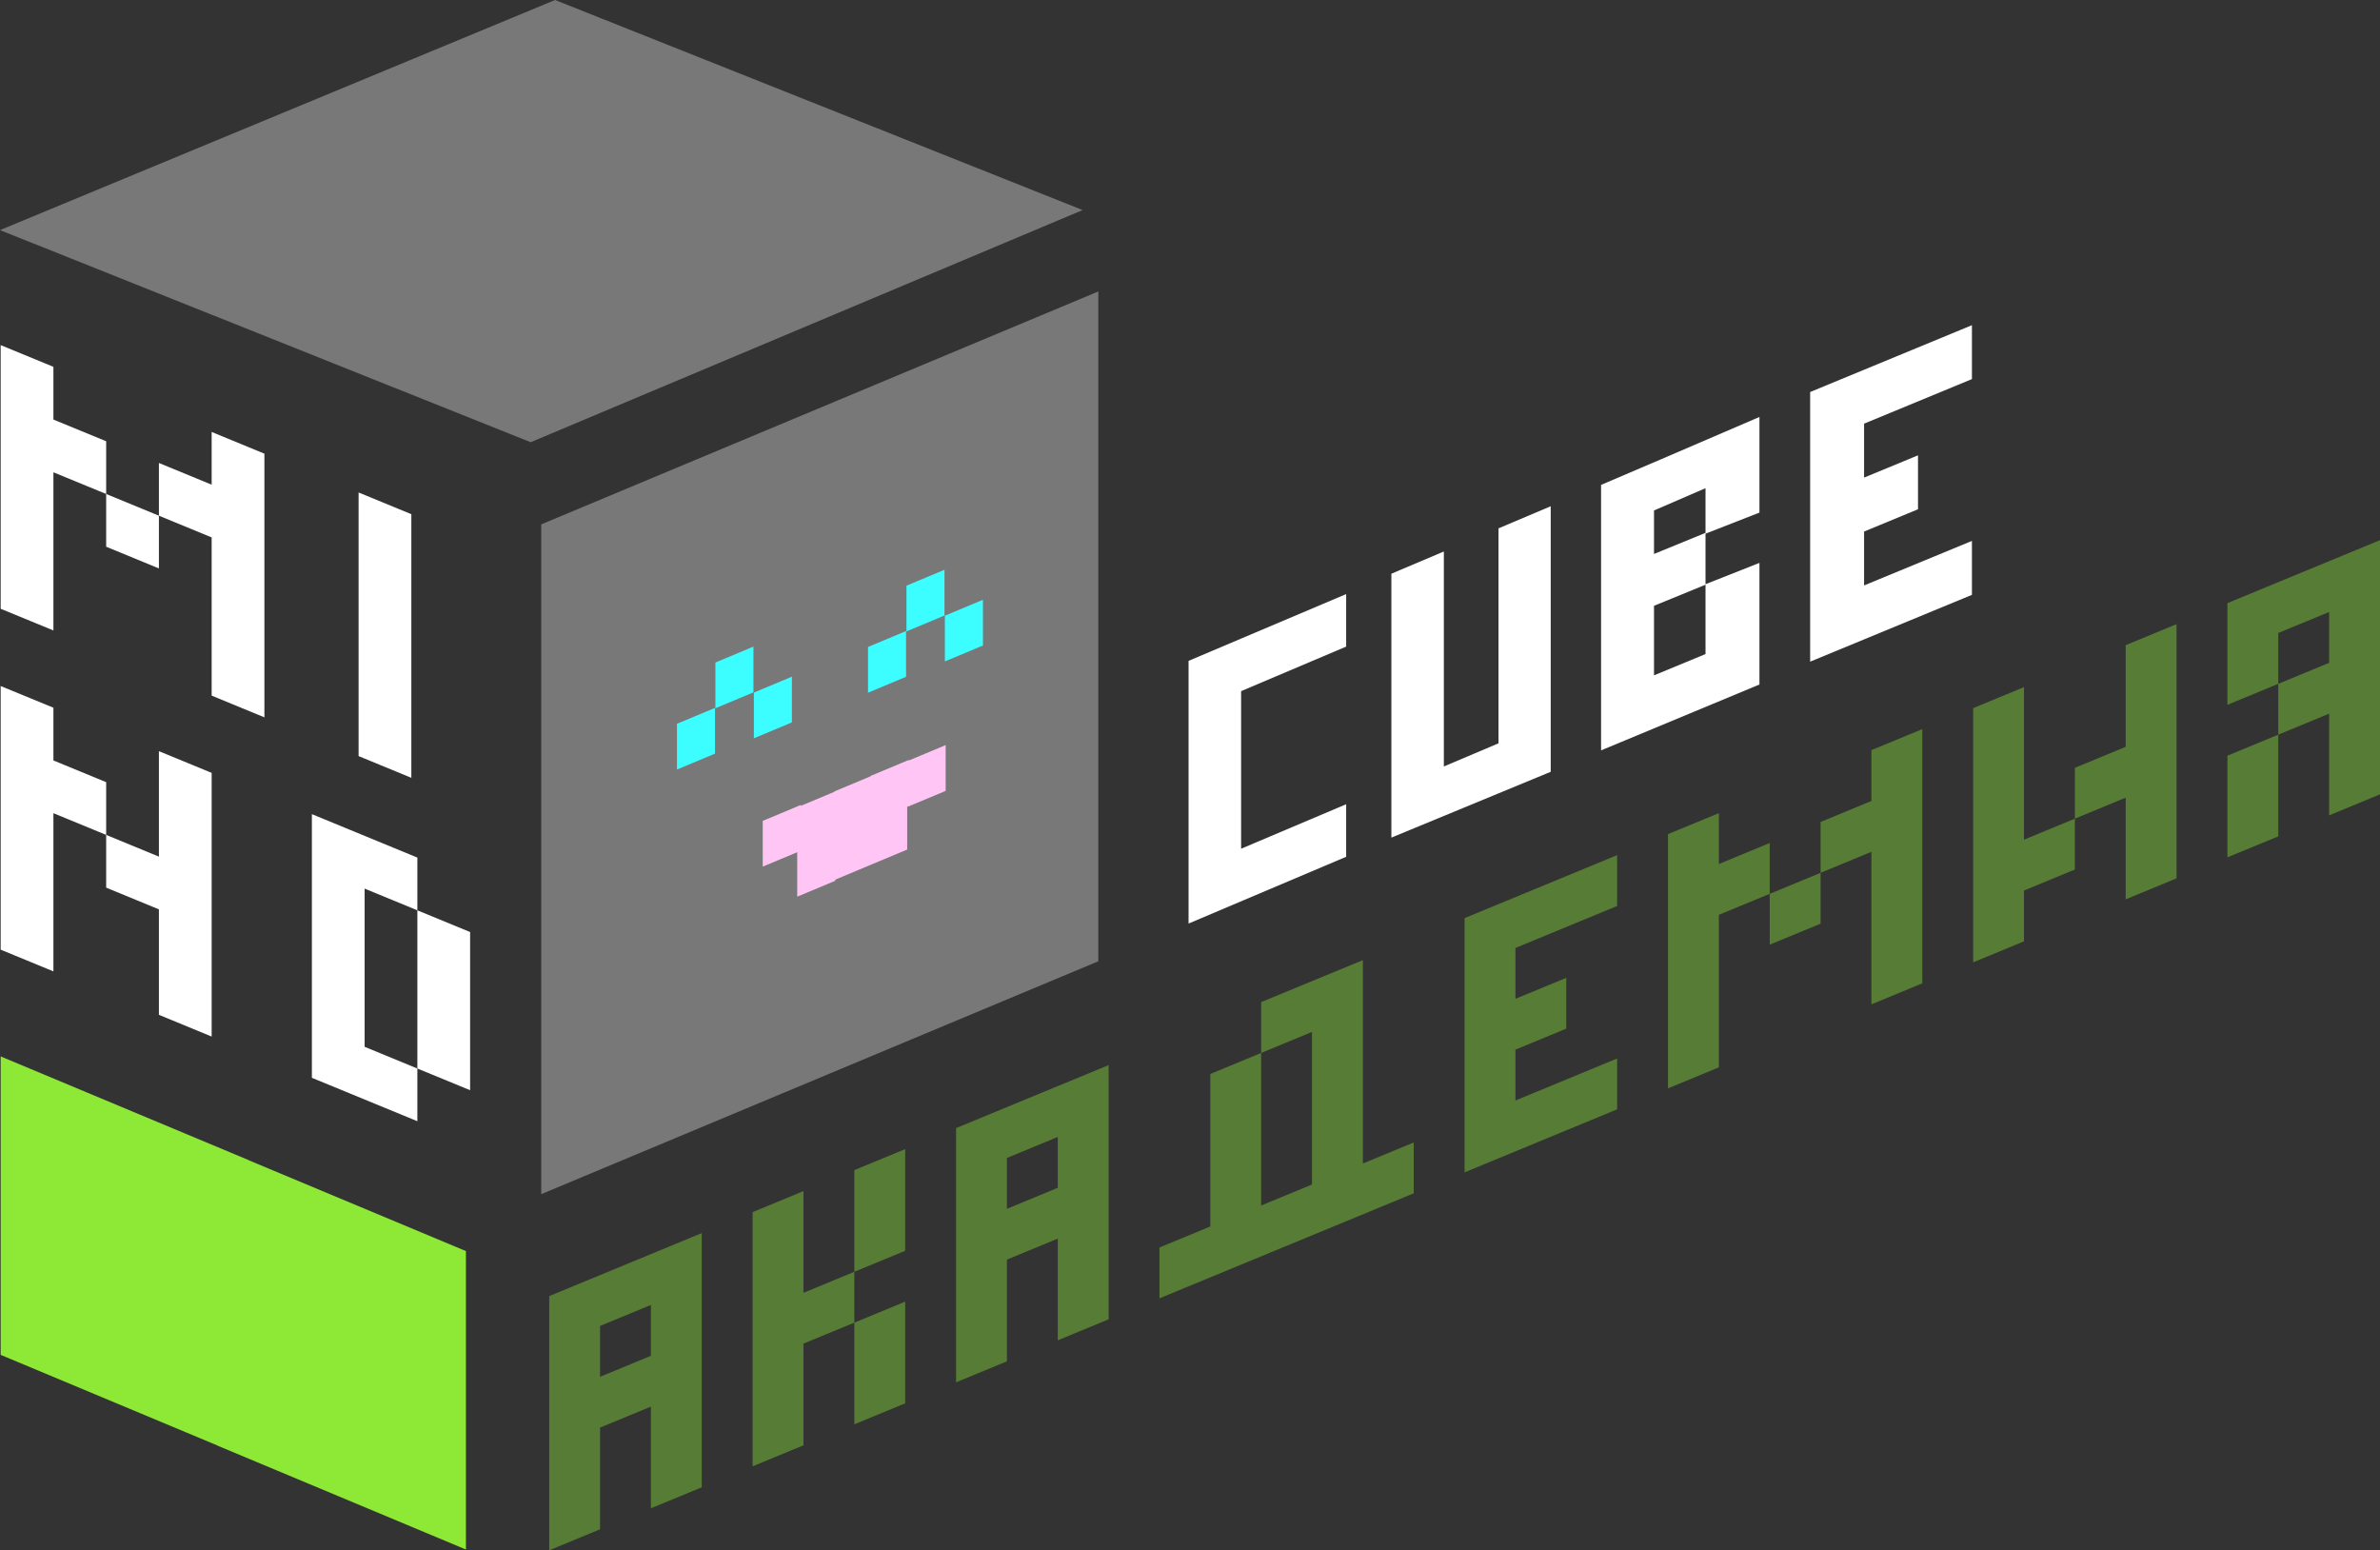 <svg width="2957" height="1926" viewBox="0 0 2957 1926" fill="none" xmlns="http://www.w3.org/2000/svg">
<rect x="0" y="0" width="2957" height="1926" fill="#333333" stroke="none"/>
<path d="M1476.71 1147.35L1672.53 1064.4V999.104L1542 1054.39V858.62L1672.53 803.281V738.042L1476.71 820.998V1147.35Z" fill="white"/>
<path fill-rule="evenodd" clip-rule="evenodd" d="M1861.79 656.387L1926.66 628.927V958.824L1728.7 1040.58V712.734L1793.89 685.135V688.562L1793.89 688.562V952.202L1861.79 923.435L1861.79 874.543V656.387Z" fill="white"/>
<path d="M2249 822L2450 738.996V671.985L2316 727.303V660.348L2383 632.662V565.652L2316 593.338V526.328L2450 470.955V404L2249 487.004V822Z" fill="white"/>
<path fill-rule="evenodd" clip-rule="evenodd" d="M2055 574.333L2186 518V518.276V577.5V636.804L2119 663V726.394L2055 752.591V839L2119 812.542V725.765L2186 699.293V850.376L1989.24 932.197V602.404L2055 574.287V574.333ZM2055 634.167V688.196L2119 662V606.482L2055 634.167Z" fill="white"/>
<rect width="520.097" height="213.181" transform="matrix(0.952 -0.306 0.306 0.952 744.407 791.886)" fill="#3CFDFF"/>
<rect width="520.097" height="213.181" transform="matrix(0.952 -0.306 0.306 0.952 774.969 991.192)" fill="#FFC5F4"/>
<path fill-rule="evenodd" clip-rule="evenodd" d="M672.455 651.428V1483.53L1364.62 1194.19V362.083L672.455 651.428ZM1126.2 727.598L1173.48 707.841V764.67L1126.2 784.427V727.598ZM1078.46 803.717L1125.73 783.959V840.788L1078.46 860.546V803.717ZM888.354 936.249L841.076 956.006V899.177L888.354 879.42V936.249ZM936.101 860.13L888.822 879.888V823.059L936.101 803.301V860.13ZM936.621 860.39L983.899 840.632V897.461L936.621 917.219V860.39ZM1174.94 982.523L1127.66 1002.28V1001.6L1127.14 1001.81V1055.42L1080.85 1074.76L1037.78 1092.8V1094.21L990.504 1113.96V1058.75L947.647 1076.63V1019.8L994.925 1000.04V1001.14L1036.79 983.615V983.147L1081.73 964.377V963.909L1129.01 944.152V944.828L1174.94 925.642V982.471V982.523ZM1221.23 801.949L1173.95 821.707V764.878L1221.23 745.12V801.949Z" fill="#787878"/>
<path fill-rule="evenodd" clip-rule="evenodd" d="M689.67 -6.10352e-05L1345.12 260.956L659.348 549.365L0 285.861L689.67 -6.10352e-05Z" fill="#787878"/>
<path d="M66.367 521.236V455.724L0.833 428.739V756.299L66.367 783.232V586.748L131.902 613.681V548.169L66.367 521.236Z" fill="white"/>
<path d="M262.969 602.138L197.435 575.153V640.665L262.969 667.65V864.186L328.503 891.17V563.611L262.969 536.626V602.138Z" fill="white"/>
<path d="M131.902 679.193L197.437 706.178V640.666L131.902 613.681V679.193Z" fill="white"/>
<path d="M511.065 638.794L445.53 611.809V939.317L511.065 966.302V638.794Z" fill="white"/>
<path d="M66.368 944.724V879.212L0.833 852.279V1179.79L66.368 1206.77V1010.24L131.902 1037.22V971.709L66.368 944.724Z" fill="white"/>
<path d="M197.437 1064.21L131.902 1037.22V1102.73L197.437 1129.72V1260.74L262.971 1287.73V960.166L197.437 933.181V1064.21Z" fill="white"/>
<path d="M518.555 1130.91V1327.45L584.089 1354.38V1157.9L518.555 1130.91Z" fill="white"/>
<path d="M453.019 1103.93L518.553 1130.91V1065.4L387.485 1011.43V1338.99L518.553 1392.91V1327.45L453.019 1300.47V1103.93Z" fill="white"/>
<path fill-rule="evenodd" clip-rule="evenodd" d="M309.26 1441.52V1441.37L0.833 1312.42V1683.19L270.512 1795.91V1796.07L578.887 1925.01V1554.25L309.26 1441.52Z" fill="#8DE936"/>
<g opacity="0.4">
<path d="M682.336 1926L745.53 1899.9V1773.56L808.723 1747.45V1873.8L871.917 1847.7V1531.89L682.388 1610.14V1925.95L682.336 1926ZM745.53 1647.26L808.723 1621.16V1684.33L745.53 1710.44V1647.26Z" fill="#8DE936"/>
<path d="M998.252 1479.74L935.058 1505.84V1821.65L998.252 1795.55V1669.2L1061.45 1643.16V1579.98L998.252 1606.08V1479.74Z" fill="#8DE936"/>
<path d="M1124.64 1743.4V1617.05L1061.45 1643.15V1769.45L1124.64 1743.4Z" fill="#8DE936"/>
<path d="M1061.45 1579.98L1124.64 1553.88V1427.59L1061.45 1453.64V1579.98Z" fill="#8DE936"/>
<path d="M1187.83 1717.3L1251.03 1691.2V1564.85L1314.22 1538.75V1665.1L1377.42 1639V1323.19L1187.89 1401.44V1717.25L1187.83 1717.3ZM1251.03 1438.56L1314.22 1412.46V1475.63L1251.03 1501.73V1438.56Z" fill="#8DE936"/>
<path d="M1693.28 1192.79L1566.89 1244.94V1308.11L1630.08 1282.01V1471.52L1566.89 1497.63V1308.11L1503.75 1334.21V1523.67L1440.56 1549.78V1612.95L1756.47 1482.5V1419.32L1693.28 1445.42V1192.79Z" fill="#8DE936"/>
<path d="M1819.67 1456.45L2009.2 1378.14V1314.97L1882.86 1367.17V1304L1946 1277.9V1214.78L1882.86 1240.83V1177.66L2009.2 1125.51V1062.33L1819.67 1140.58V1456.45Z" fill="#8DE936"/>
<path d="M2135.59 1073.36V1010.18L2072.39 1036.23V1352.09L2135.59 1325.99V1136.48L2198.78 1110.43V1047.26L2135.59 1073.36Z" fill="#8DE936"/>
<path d="M2325.11 995.054L2261.97 1021.15V1084.33L2325.11 1058.23V1247.74L2388.31 1221.64V905.833L2325.11 931.881V995.054Z" fill="#8DE936"/>
<path d="M2198.78 1173.55L2261.97 1147.5V1084.33L2198.78 1110.43V1173.55Z" fill="#8DE936"/>
<path d="M2641.03 927.775L2577.89 953.876V1017.05L2641.03 990.947V1117.29L2704.22 1091.19V775.381L2641.03 801.482V927.775Z" fill="#8DE936"/>
<path d="M2514.69 853.633L2451.5 879.733V1195.54L2514.69 1169.44V1106.32L2577.89 1080.22V1017.05L2514.69 1043.15V853.633Z" fill="#8DE936"/>
<path d="M2767.42 749.28V875.625L2830.61 849.524V786.352L2893.81 760.303V823.423L2830.61 849.524V912.696L2893.81 886.596V1012.94L2957 986.839V671.03L2767.42 749.28Z" fill="#8DE936"/>
<path d="M2767.42 1065.09L2830.61 1039.04V912.697L2767.42 938.797V1065.09Z" fill="#8DE936"/>
</g>
</svg>
